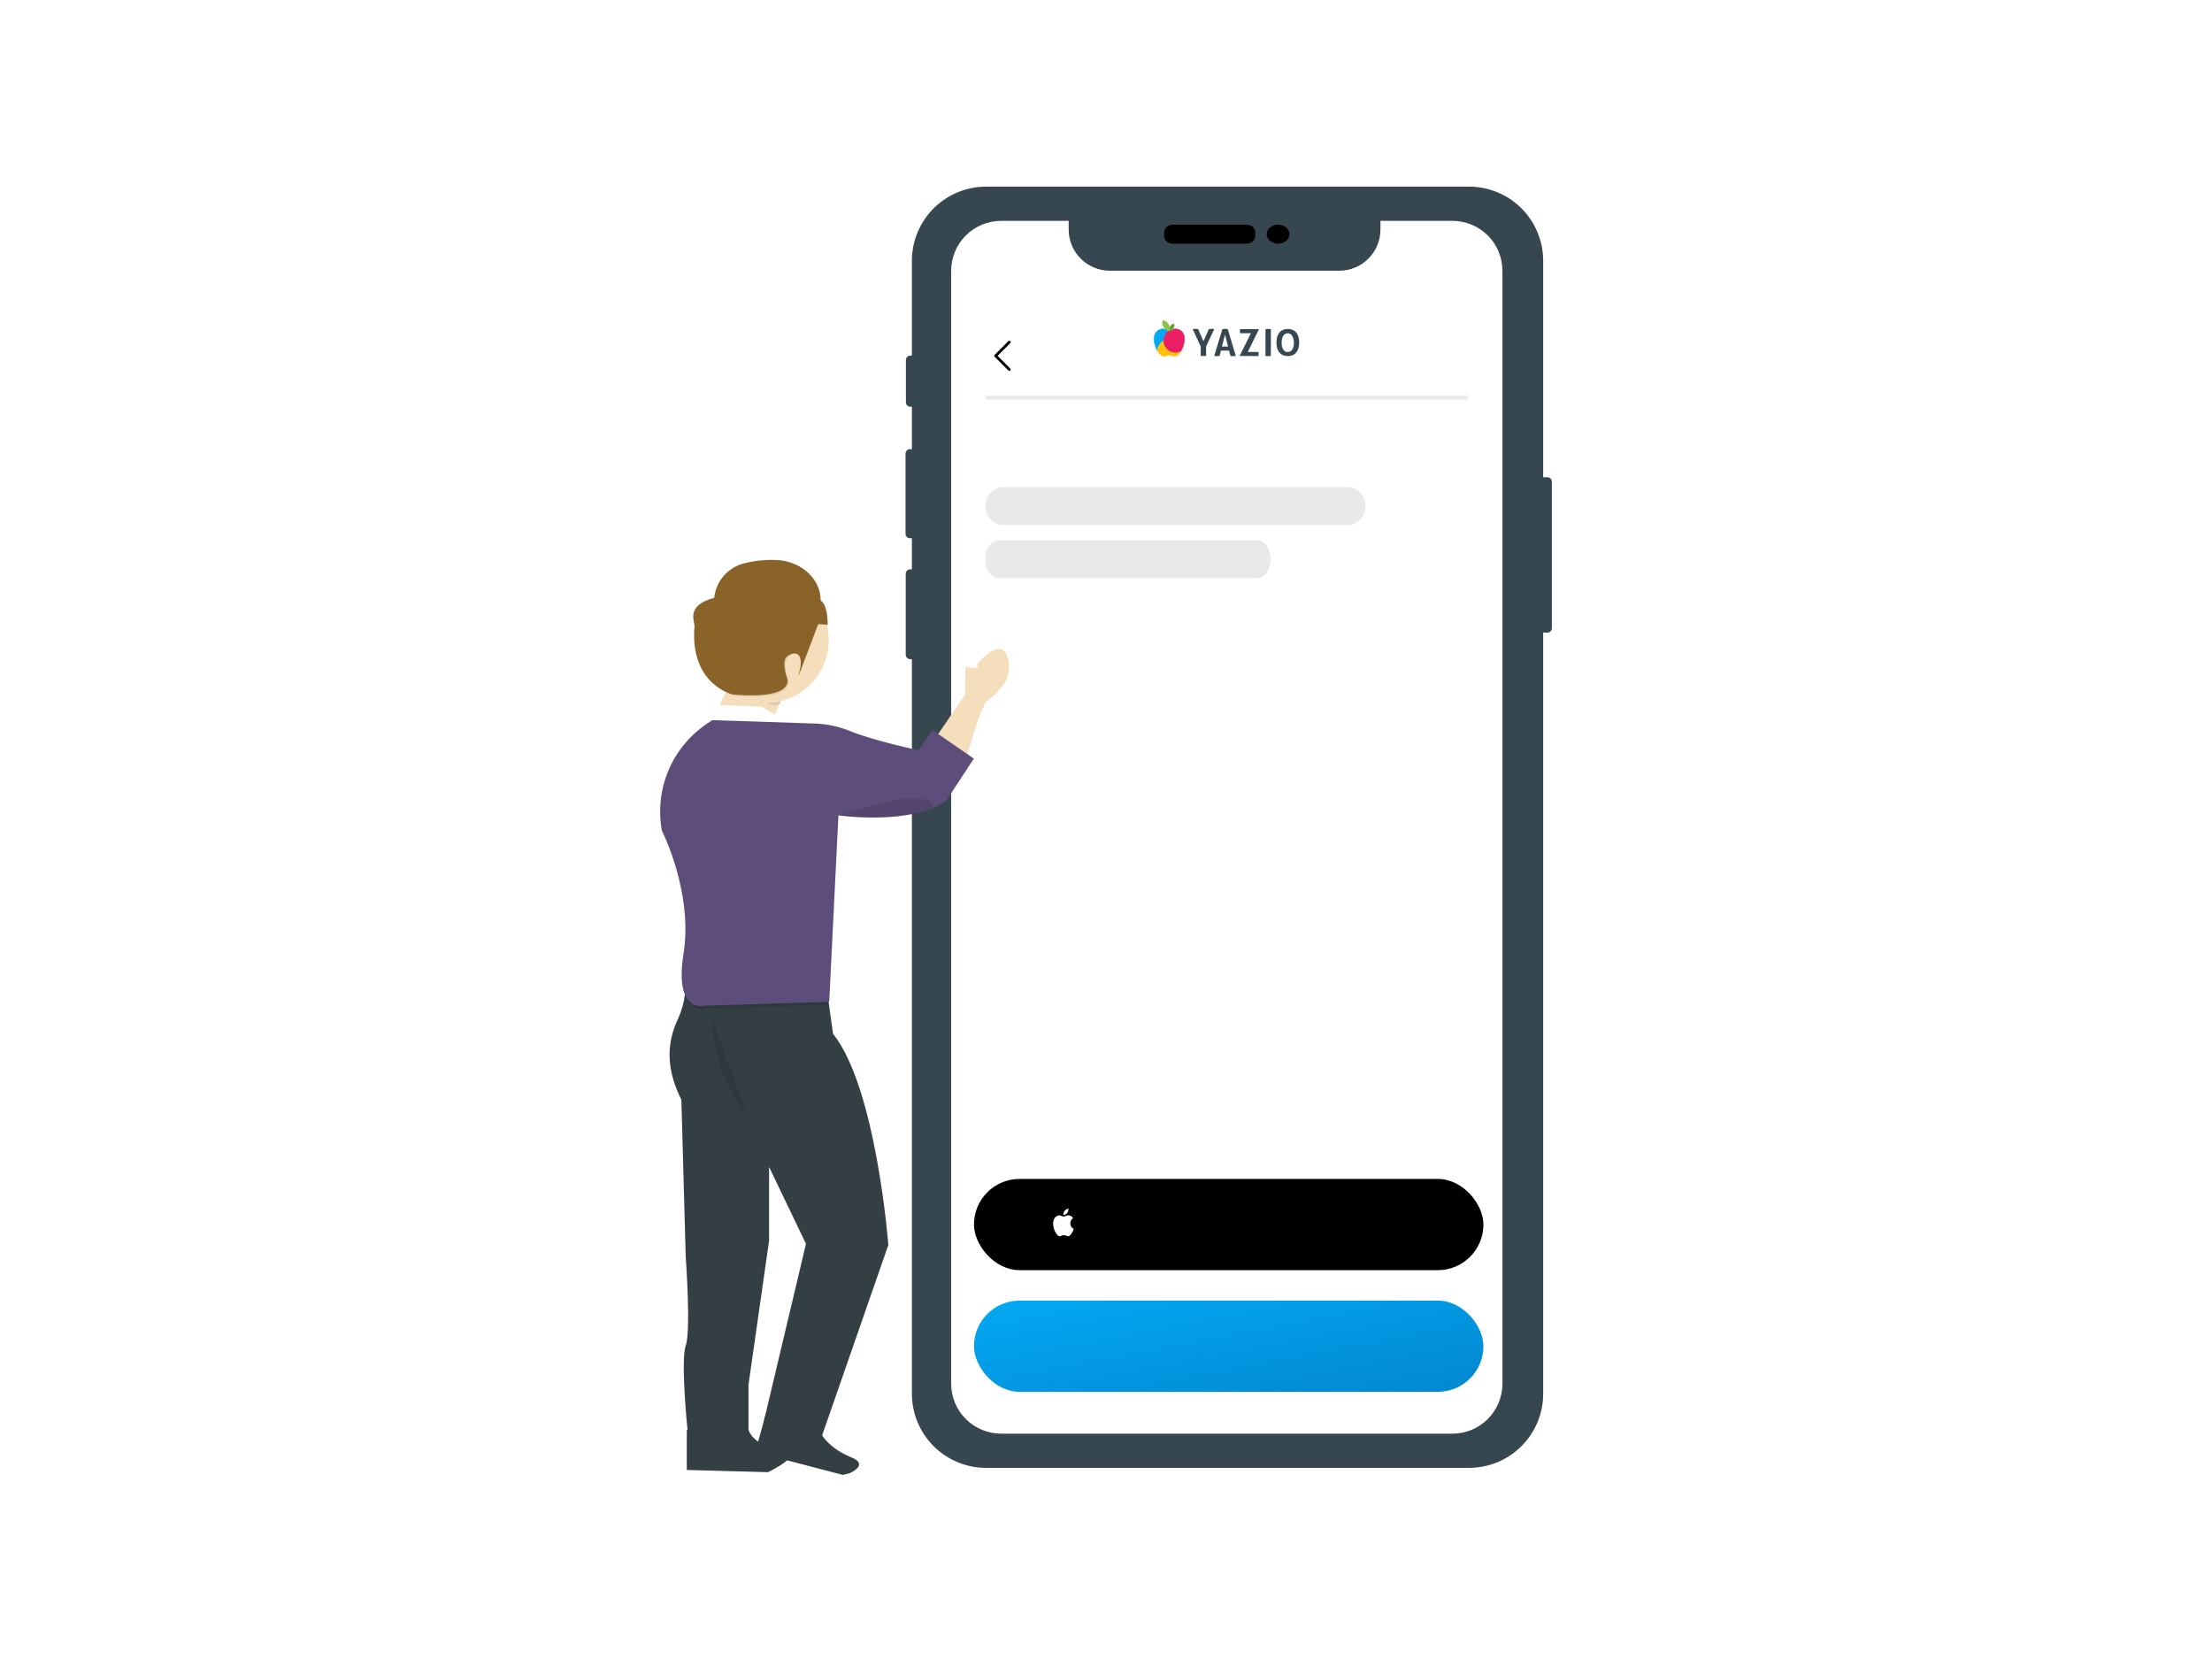<svg width="640" height="480" viewBox="0 0 640 480" fill="none" xmlns="http://www.w3.org/2000/svg">
<rect width="640" height="480" fill="white"/>
<path d="M447.739 138.089H446.49V75.436C446.49 69.751 444.228 64.298 440.203 60.278C436.177 56.258 430.718 54 425.025 54H285.309C279.616 54 274.157 56.258 270.131 60.278C266.106 64.298 263.844 69.751 263.844 75.436V102.886H263.371C263.036 102.886 262.716 103.019 262.479 103.255C262.243 103.491 262.11 103.811 262.11 104.145V116.422C262.11 116.756 262.243 117.076 262.479 117.312C262.716 117.548 263.036 117.681 263.371 117.681H263.844V129.969H263.261C263.095 129.969 262.931 130.001 262.778 130.064C262.625 130.128 262.486 130.22 262.369 130.337C262.252 130.454 262.159 130.593 262.096 130.746C262.033 130.899 262 131.062 262 131.228V154.461C262 154.795 262.133 155.115 262.369 155.351C262.606 155.588 262.926 155.72 263.261 155.72H263.844V164.731H263.316C263.15 164.731 262.986 164.764 262.833 164.827C262.68 164.89 262.541 164.983 262.424 165.1C262.307 165.217 262.214 165.355 262.151 165.508C262.088 165.661 262.055 165.825 262.055 165.99V189.444C262.055 189.778 262.188 190.098 262.424 190.334C262.661 190.57 262.981 190.703 263.316 190.703H263.844V403.264C263.844 408.949 266.106 414.401 270.131 418.422C274.156 422.442 279.616 424.7 285.309 424.7H425.025C430.718 424.7 436.177 422.442 440.203 418.422C444.228 414.401 446.49 408.949 446.49 403.264V183.022H447.739C448.074 183.022 448.394 182.89 448.631 182.654C448.867 182.418 449 182.097 449 181.763V139.348C449 139.014 448.867 138.694 448.631 138.457C448.394 138.221 448.074 138.089 447.739 138.089Z" fill="#37474F"/>
<path d="M360.762 70.5H339.238C338.591 70.499 337.972 70.256 337.515 69.823C337.058 69.39 336.801 68.804 336.8 68.191V67.309C336.801 66.696 337.058 66.11 337.515 65.677C337.972 65.244 338.591 65.001 339.238 65H360.762C361.409 65.001 362.028 65.244 362.485 65.677C362.942 66.11 363.199 66.696 363.2 67.309V68.191C363.199 68.804 362.942 69.39 362.485 69.823C362.028 70.256 361.409 70.499 360.762 70.5Z" fill="black"/>
<path d="M369.8 70.5C371.623 70.5 373.1 69.269 373.1 67.75C373.1 66.231 371.623 65 369.8 65C367.977 65 366.5 66.231 366.5 67.75C366.5 69.269 367.977 70.5 369.8 70.5Z" fill="black"/>
<path d="M420.252 63.9H399.408V66.409C399.408 69.569 398.154 72.599 395.922 74.833C393.689 77.067 390.662 78.323 387.505 78.323H321.101C319.538 78.323 317.991 78.016 316.547 77.418C315.103 76.821 313.791 75.944 312.686 74.839C311.581 73.734 310.704 72.421 310.105 70.977C309.507 69.532 309.198 67.984 309.198 66.42V63.9H289.654C285.82 63.9 282.144 65.424 279.433 68.137C276.723 70.85 275.2 74.53 275.2 78.367V400.333C275.2 404.17 276.723 407.85 279.433 410.563C282.144 413.276 285.82 414.8 289.654 414.8H420.252C424.084 414.8 427.759 413.276 430.468 410.564C433.178 407.852 434.7 404.174 434.7 400.339V78.367C434.701 76.468 434.328 74.587 433.602 72.832C432.877 71.077 431.813 69.483 430.472 68.139C429.131 66.796 427.539 65.73 425.786 65.003C424.033 64.275 422.155 63.901 420.257 63.9H420.252Z" fill="white"/>
<path d="M389.901 151.9H290.299C288.92 151.9 287.598 151.321 286.623 150.289C285.648 149.258 285.1 147.859 285.1 146.4C285.1 144.941 285.648 143.542 286.623 142.511C287.598 141.479 288.92 140.9 290.299 140.9H389.901C391.28 140.9 392.602 141.479 393.577 142.511C394.552 143.542 395.1 144.941 395.1 146.4C395.1 147.859 394.552 149.258 393.577 150.289C392.602 151.321 391.28 151.9 389.901 151.9Z" fill="#37474F" fill-opacity="0.12"/>
<path d="M363.701 167.3H288.999C287.965 167.3 286.973 166.721 286.242 165.689C285.511 164.658 285.1 163.259 285.1 161.8C285.1 160.341 285.511 158.942 286.242 157.911C286.973 156.879 287.965 156.3 288.999 156.3H363.701C364.735 156.3 365.727 156.879 366.458 157.911C367.189 158.942 367.6 160.341 367.6 161.8C367.6 163.259 367.189 164.658 366.458 165.689C365.727 166.721 364.735 167.3 363.701 167.3Z" fill="#37474F" fill-opacity="0.12"/>
<path d="M420.433 115.6H289.467C288.309 115.6 287.199 115.595 286.381 115.587C285.562 115.578 285.101 115.567 285.1 115.555V114.545C285.101 114.533 285.562 114.522 286.381 114.513C287.199 114.505 288.309 114.5 289.467 114.5H420.433C421.591 114.5 422.701 114.505 423.52 114.513C424.338 114.522 424.799 114.533 424.8 114.545V115.555C424.799 115.567 424.338 115.578 423.52 115.587C422.701 115.595 421.591 115.6 420.433 115.6Z" fill="#37474F" fill-opacity="0.12"/>
<g opacity="0.1">
<path opacity="0.1" d="M444.246 181.062C444.246 180.306 444.246 179.547 444.246 178.783C444.216 179.372 444.216 179.962 444.246 180.551C444.24 180.721 444.246 180.892 444.246 181.062Z" fill="black"/>
</g>
<rect x="281.8" y="341.1" width="147.4" height="26.4" rx="13.2" fill="black"/>
<path d="M307.768 351.543C308.098 351.543 308.513 351.299 308.76 350.974C308.983 350.68 309.146 350.268 309.146 349.856C309.146 349.801 309.142 349.745 309.132 349.699C308.764 349.714 308.322 349.968 308.057 350.309C307.847 350.568 307.656 350.974 307.656 351.391C307.656 351.452 307.665 351.513 307.67 351.533C307.693 351.538 307.73 351.543 307.768 351.543ZM306.603 357.691C307.055 357.691 307.255 357.361 307.819 357.361C308.392 357.361 308.518 357.681 309.021 357.681C309.514 357.681 309.845 357.183 310.157 356.696C310.506 356.137 310.651 355.588 310.66 355.562C310.628 355.552 309.682 355.131 309.682 353.947C309.682 352.92 310.427 352.458 310.469 352.422C309.975 351.65 309.226 351.63 309.021 351.63C308.466 351.63 308.015 351.996 307.73 351.996C307.423 351.996 307.018 351.65 306.538 351.65C305.625 351.65 304.698 352.473 304.698 354.028C304.698 354.993 305.043 356.015 305.467 356.675C305.83 357.234 306.147 357.691 306.603 357.691Z" fill="white"/>
<rect x="281.8" y="376.3" width="147.4" height="26.4" rx="13.2" fill="url(#paint0_linear)"/>
<path d="M292.022 98.59C291.919 98.593 291.822 98.636 291.75 98.71L287.79 102.67C287.635 102.825 287.635 103.075 287.79 103.23L291.75 107.19C291.849 107.294 291.997 107.335 292.136 107.299C292.274 107.263 292.383 107.154 292.419 107.016C292.455 106.877 292.414 106.729 292.31 106.63L288.63 102.95L292.31 99.27C292.427 99.156 292.462 98.982 292.399 98.831C292.335 98.681 292.185 98.585 292.022 98.59Z" fill="black"/>
<path d="M328 99.1C328 93.632 332.432 89.2 337.9 89.2H372C377.468 89.2 381.9 93.632 381.9 99.1C381.9 104.568 377.468 109 372 109H337.9C332.432 109 328 104.568 328 99.1Z" fill="white"/>
<path d="M350.531 95.146C350.273 95.144 350.015 95.163 349.76 95.202L348.195 98.732L346.639 95.202C346.403 95.163 346.165 95.143 345.926 95.143C345.642 95.143 345.359 95.162 345.078 95.2L347.403 100.25V102.975H348.962V100.251L351.322 95.202C351.06 95.165 350.795 95.146 350.531 95.146Z" fill="#37474F"/>
<path d="M375.714 97.556C375.599 97.105 375.397 96.681 375.118 96.307C374.847 95.956 374.498 95.672 374.098 95.479C373.63 95.277 373.124 95.178 372.615 95.189C372.105 95.174 371.598 95.272 371.13 95.475C370.723 95.658 370.37 95.943 370.108 96.303C369.829 96.674 369.626 97.096 369.509 97.545C369.372 98.058 369.307 98.588 369.315 99.119C369.307 99.642 369.371 100.165 369.505 100.671C369.621 101.116 369.824 101.533 370.101 101.9C370.378 102.246 370.726 102.528 371.122 102.728C371.589 102.93 372.095 103.029 372.605 103.018C373.115 103.032 373.622 102.934 374.089 102.731C374.497 102.548 374.849 102.263 375.112 101.903C375.386 101.538 375.589 101.126 375.71 100.686C375.845 100.18 375.909 99.658 375.9 99.134C375.91 98.602 375.848 98.071 375.714 97.556ZM372.587 101.851C371.489 101.851 370.815 100.87 370.82 99.124C370.826 97.378 371.499 96.419 372.616 96.42C373.175 96.42 373.579 96.73 373.848 97.15C374.199 97.743 374.379 98.42 374.368 99.108C374.362 100.874 373.685 101.853 372.587 101.851Z" fill="#37474F"/>
<path d="M366.14 95.222L366.133 102.994C366.395 103.033 366.659 103.053 366.923 103.053C367.181 103.052 367.439 103.033 367.694 102.996L367.703 95.224C367.442 95.186 367.178 95.167 366.914 95.166C366.655 95.166 366.396 95.184 366.14 95.222Z" fill="#37474F"/>
<path d="M364.116 95.239L358.798 95.232C358.757 95.428 358.738 95.627 358.739 95.827C358.738 96.02 358.757 96.214 358.797 96.403H361.938L358.711 102.886L358.788 103.001L364.107 103.008C364.147 102.819 364.166 102.626 364.165 102.432C364.166 102.232 364.147 102.033 364.108 101.837H361.025L364.193 95.374L364.116 95.239Z" fill="#37474F"/>
<path d="M354.828 95.17C354.572 95.144 354.314 95.144 354.057 95.17C353.928 95.18 353.799 95.199 353.672 95.227L351.311 102.997C351.566 103.035 351.824 103.055 352.082 103.055C352.347 103.054 352.611 103.035 352.873 102.998L353.259 101.446H355.611L355.994 102.998C356.256 103.037 356.52 103.057 356.784 103.057C357.042 103.057 357.3 103.037 357.555 103L355.233 95.228C355.059 95.189 354.963 95.189 354.828 95.17ZM353.531 100.272L354.441 96.78L355.327 100.272H353.531Z" fill="#37474F"/>
<path d="M338.17 95.719L338.101 95.768C337.653 96.082 337.288 96.499 337.036 96.983C336.784 97.467 336.652 98.004 336.652 98.549C336.652 98.582 336.652 98.613 336.652 98.644C336.133 98.93 335.697 99.346 335.388 99.85C335.078 100.354 334.905 100.93 334.886 101.52C334.323 100.565 333.888 99.293 333.888 98.073C333.888 95.769 335.565 95.181 336.444 95.143C336.476 95.143 336.508 95.143 336.54 95.143C336.757 95.142 336.972 95.185 337.172 95.269C337.542 95.42 337.796 95.665 338.17 95.719Z" fill="#03A9F4" stroke="#03A9F4" stroke-width="0.1" stroke-miterlimit="10"/>
<path d="M341.716 101.544C341.177 102.448 340.525 103.06 340.017 103.06C338.971 103.06 338.829 102.766 338.309 102.766C337.788 102.766 337.646 103.06 336.6 103.06C336.093 103.06 335.44 102.448 334.901 101.544L334.888 101.52C334.907 100.93 335.08 100.354 335.39 99.85C335.699 99.346 336.135 98.93 336.654 98.644C336.672 99.226 336.84 99.794 337.14 100.294C337.441 100.794 337.865 101.209 338.373 101.499C338.88 101.79 339.454 101.946 340.039 101.954C340.624 101.961 341.201 101.819 341.716 101.541V101.544Z" fill="#FFC107" stroke="#FFC107" stroke-width="0.1" stroke-miterlimit="10"/>
<path d="M342.727 98.073C342.727 99.293 342.293 100.565 341.73 101.52C341.73 101.528 341.721 101.536 341.716 101.544C341.201 101.823 340.624 101.967 340.038 101.96C339.452 101.953 338.878 101.797 338.37 101.507C337.863 101.216 337.438 100.8 337.138 100.3C336.837 99.799 336.671 99.23 336.654 98.647C336.654 98.616 336.654 98.585 336.654 98.553C336.653 98.007 336.784 97.468 337.036 96.983C337.288 96.498 337.653 96.08 338.101 95.765L338.17 95.716H338.181C338.223 95.722 338.266 95.724 338.308 95.725C338.343 95.725 338.378 95.722 338.412 95.718H338.447C338.568 95.703 338.686 95.668 338.796 95.615C338.875 95.578 338.952 95.535 339.03 95.49C339.31 95.328 339.604 95.146 340.076 95.146C340.108 95.146 340.139 95.146 340.172 95.146C341.051 95.181 342.727 95.769 342.727 98.073Z" fill="#E91E63" stroke="#E91E63" stroke-width="0.1" stroke-miterlimit="10"/>
<path fill-rule="evenodd" clip-rule="evenodd" d="M339.714 93.659C339.299 93.659 338.836 93.937 338.535 94.403C338.234 94.869 338.176 95.402 338.344 95.78C338.759 95.775 339.223 95.503 339.524 95.036C339.826 94.57 339.883 94.039 339.714 93.659Z" fill="#689F38"/>
<path fill-rule="evenodd" clip-rule="evenodd" d="M336.425 92.647C336.168 93.194 336.234 93.971 336.655 94.659C337.077 95.347 337.737 95.761 338.342 95.78C338.599 95.233 338.534 94.457 338.112 93.768C337.69 93.079 337.029 92.667 336.425 92.647Z" fill="#8BC34A"/>
<path d="M279.303 193.019V200.852L269.971 214.526L279.303 220.6C279.303 220.6 283.451 204.62 285.687 202.739C285.687 202.739 289.2 200.233 291.111 196.786C293.022 193.34 292.067 181.431 282.811 192.085V193.339L279.303 193.019Z" fill="#F5DEBC"/>
<path d="M206.603 207.145L210.3 199.755C210.407 199.537 210.571 199.352 210.774 199.218C210.976 199.085 211.211 199.008 211.453 198.995L225.487 198.278C225.715 198.266 225.942 198.311 226.149 198.41C226.355 198.508 226.533 198.657 226.667 198.842C226.801 199.027 226.886 199.242 226.915 199.469C226.945 199.695 226.917 199.926 226.834 200.138L223.214 209.499C223.106 209.776 222.912 210.01 222.66 210.167C222.408 210.324 222.111 210.394 221.816 210.368L207.711 209.112C207.489 209.093 207.276 209.02 207.089 208.899C206.902 208.779 206.747 208.615 206.638 208.421C206.529 208.227 206.468 208.01 206.462 207.787C206.456 207.565 206.504 207.345 206.603 207.145Z" fill="#F5DEBC"/>
<path d="M207.641 203.974L205.257 210.963L229.736 210.084L220.333 204.442L207.641 203.974Z" fill="white"/>
<path d="M197.855 280.354C198.838 285.19 198.26 290.213 196.203 294.698C192.76 301.906 192.76 309.439 197.144 318.201L198.399 363.642C198.399 363.642 199.965 384.954 198.399 389.341C196.834 393.727 199.014 414.73 199.014 414.73H216.565V400.624L222.518 358.944V337.628L233.191 359.88L220.992 411.279L236.973 417.863L257.028 360.197C257.028 360.197 253.551 314.757 241.016 299.091L238.658 282.008L197.855 280.354Z" fill="#343F44"/>
<path d="M198.709 425.311V413.717H216.57C216.57 413.717 217.826 418.419 225.974 419.359C234.121 420.299 222.212 425.942 222.212 425.942L198.709 425.311Z" fill="#343F44"/>
<path d="M218.51 420.119L221.62 408.937L237.085 413.849C237.085 413.849 238.774 418.596 246.373 421.686C251.548 423.791 245.911 426.211 245.911 426.211L243.876 426.737L218.51 420.119Z" fill="#343F44"/>
<path opacity="0.1" d="M238.66 282.946L197.85 281.294C198.355 283.728 198.46 286.227 198.16 288.695C200.025 293.086 204.03 291.885 204.03 291.885L239.738 290.787L238.66 282.946Z" fill="black"/>
<path d="M206.075 208.36L204.448 209.463C199.526 212.797 195.681 217.491 193.382 222.974C191.083 228.456 190.43 234.489 191.502 240.336C191.502 240.336 200.59 258.126 197.769 275.917C194.948 293.707 204.037 290.962 204.037 290.962L239.921 289.857L242.584 235.903C242.584 235.903 264.207 238.978 273.925 231.455L281.758 219.487L269.849 211.268L265.785 217.081C265.785 217.081 253.022 214.387 246.012 211.541C242.743 210.207 239.263 209.461 235.734 209.34L206.075 208.36Z" fill="#5D4D7A"/>
<path opacity="0.1" d="M206.389 295.171C206.389 295.171 204.193 306.14 216.733 324.316L206.389 295.171Z" fill="black"/>
<path opacity="0.1" d="M242.727 235.94C242.727 235.94 257.768 230.926 264.349 230.926C270.931 230.926 269.834 233.767 269.834 233.767C269.834 233.767 259.353 238.446 242.727 235.94Z" fill="black"/>
<path opacity="0.1" d="M225.684 198.916L219.696 199.633C219.508 199.633 219.335 199.892 219.234 200.263C220.551 202.636 222.197 204.049 223.986 204.049C224.625 204.04 225.25 203.865 225.801 203.543L226.257 200.773C226.411 199.851 226.106 198.865 225.684 198.916Z" fill="black"/>
<path d="M221.506 203.42C231.6 203.42 239.784 195.236 239.784 185.142C239.784 175.047 231.6 166.864 221.506 166.864C211.411 166.864 203.228 175.047 203.228 185.142C203.228 195.236 211.411 203.42 221.506 203.42Z" fill="#F5DEBC"/>
<path opacity="0.1" d="M237.055 174.793L236.119 175.636C235.727 175.995 235.432 176.447 235.261 176.95C235.09 177.453 235.048 177.991 235.14 178.514C235.232 179.037 235.454 179.529 235.786 179.944C236.118 180.358 236.549 180.683 237.039 180.887C237.039 180.887 228.851 189.076 227.712 190.596C226.574 192.115 227.9 196.116 227.9 196.116C227.9 196.116 231.519 202.78 212.479 201.255C212.479 201.255 199.914 198.591 201.246 181.645C201.378 179.948 198.583 175.546 206.959 173.269C207.21 170.89 208.195 168.648 209.777 166.854C211.359 165.06 213.459 163.802 215.788 163.255C219.026 162.45 222.371 162.157 225.7 162.386C228.801 162.658 231.688 164.084 233.791 166.38C235.893 168.677 237.057 171.679 237.055 174.793Z" fill="black"/>
<path d="M237.451 173.796C237.451 173.796 239.392 174.396 239.484 180.765L236.724 180.577C236.724 180.577 230.34 197.655 231.011 195.429C233.486 187.24 228.535 188.765 227.392 190.29C226.248 191.815 227.58 195.81 227.58 195.81C227.58 195.81 231.199 202.474 212.158 200.949C212.158 200.949 199.594 198.286 200.925 181.34C201.058 179.642 198.262 175.24 206.639 172.963C206.888 170.586 207.869 168.345 209.448 166.55C211.027 164.755 213.125 163.495 215.451 162.945C218.689 162.139 222.033 161.846 225.362 162.076C231.809 162.619 237.451 167.351 237.451 173.796Z" fill="#8A6328"/>
<defs>
<linearGradient id="paint0_linear" x1="281.8" y1="376.3" x2="291.552" y2="427.347" gradientUnits="userSpaceOnUse">
<stop stop-color="#03A9F4"/>
<stop offset="1" stop-color="#0288D1"/>
</linearGradient>
</defs>
</svg>
